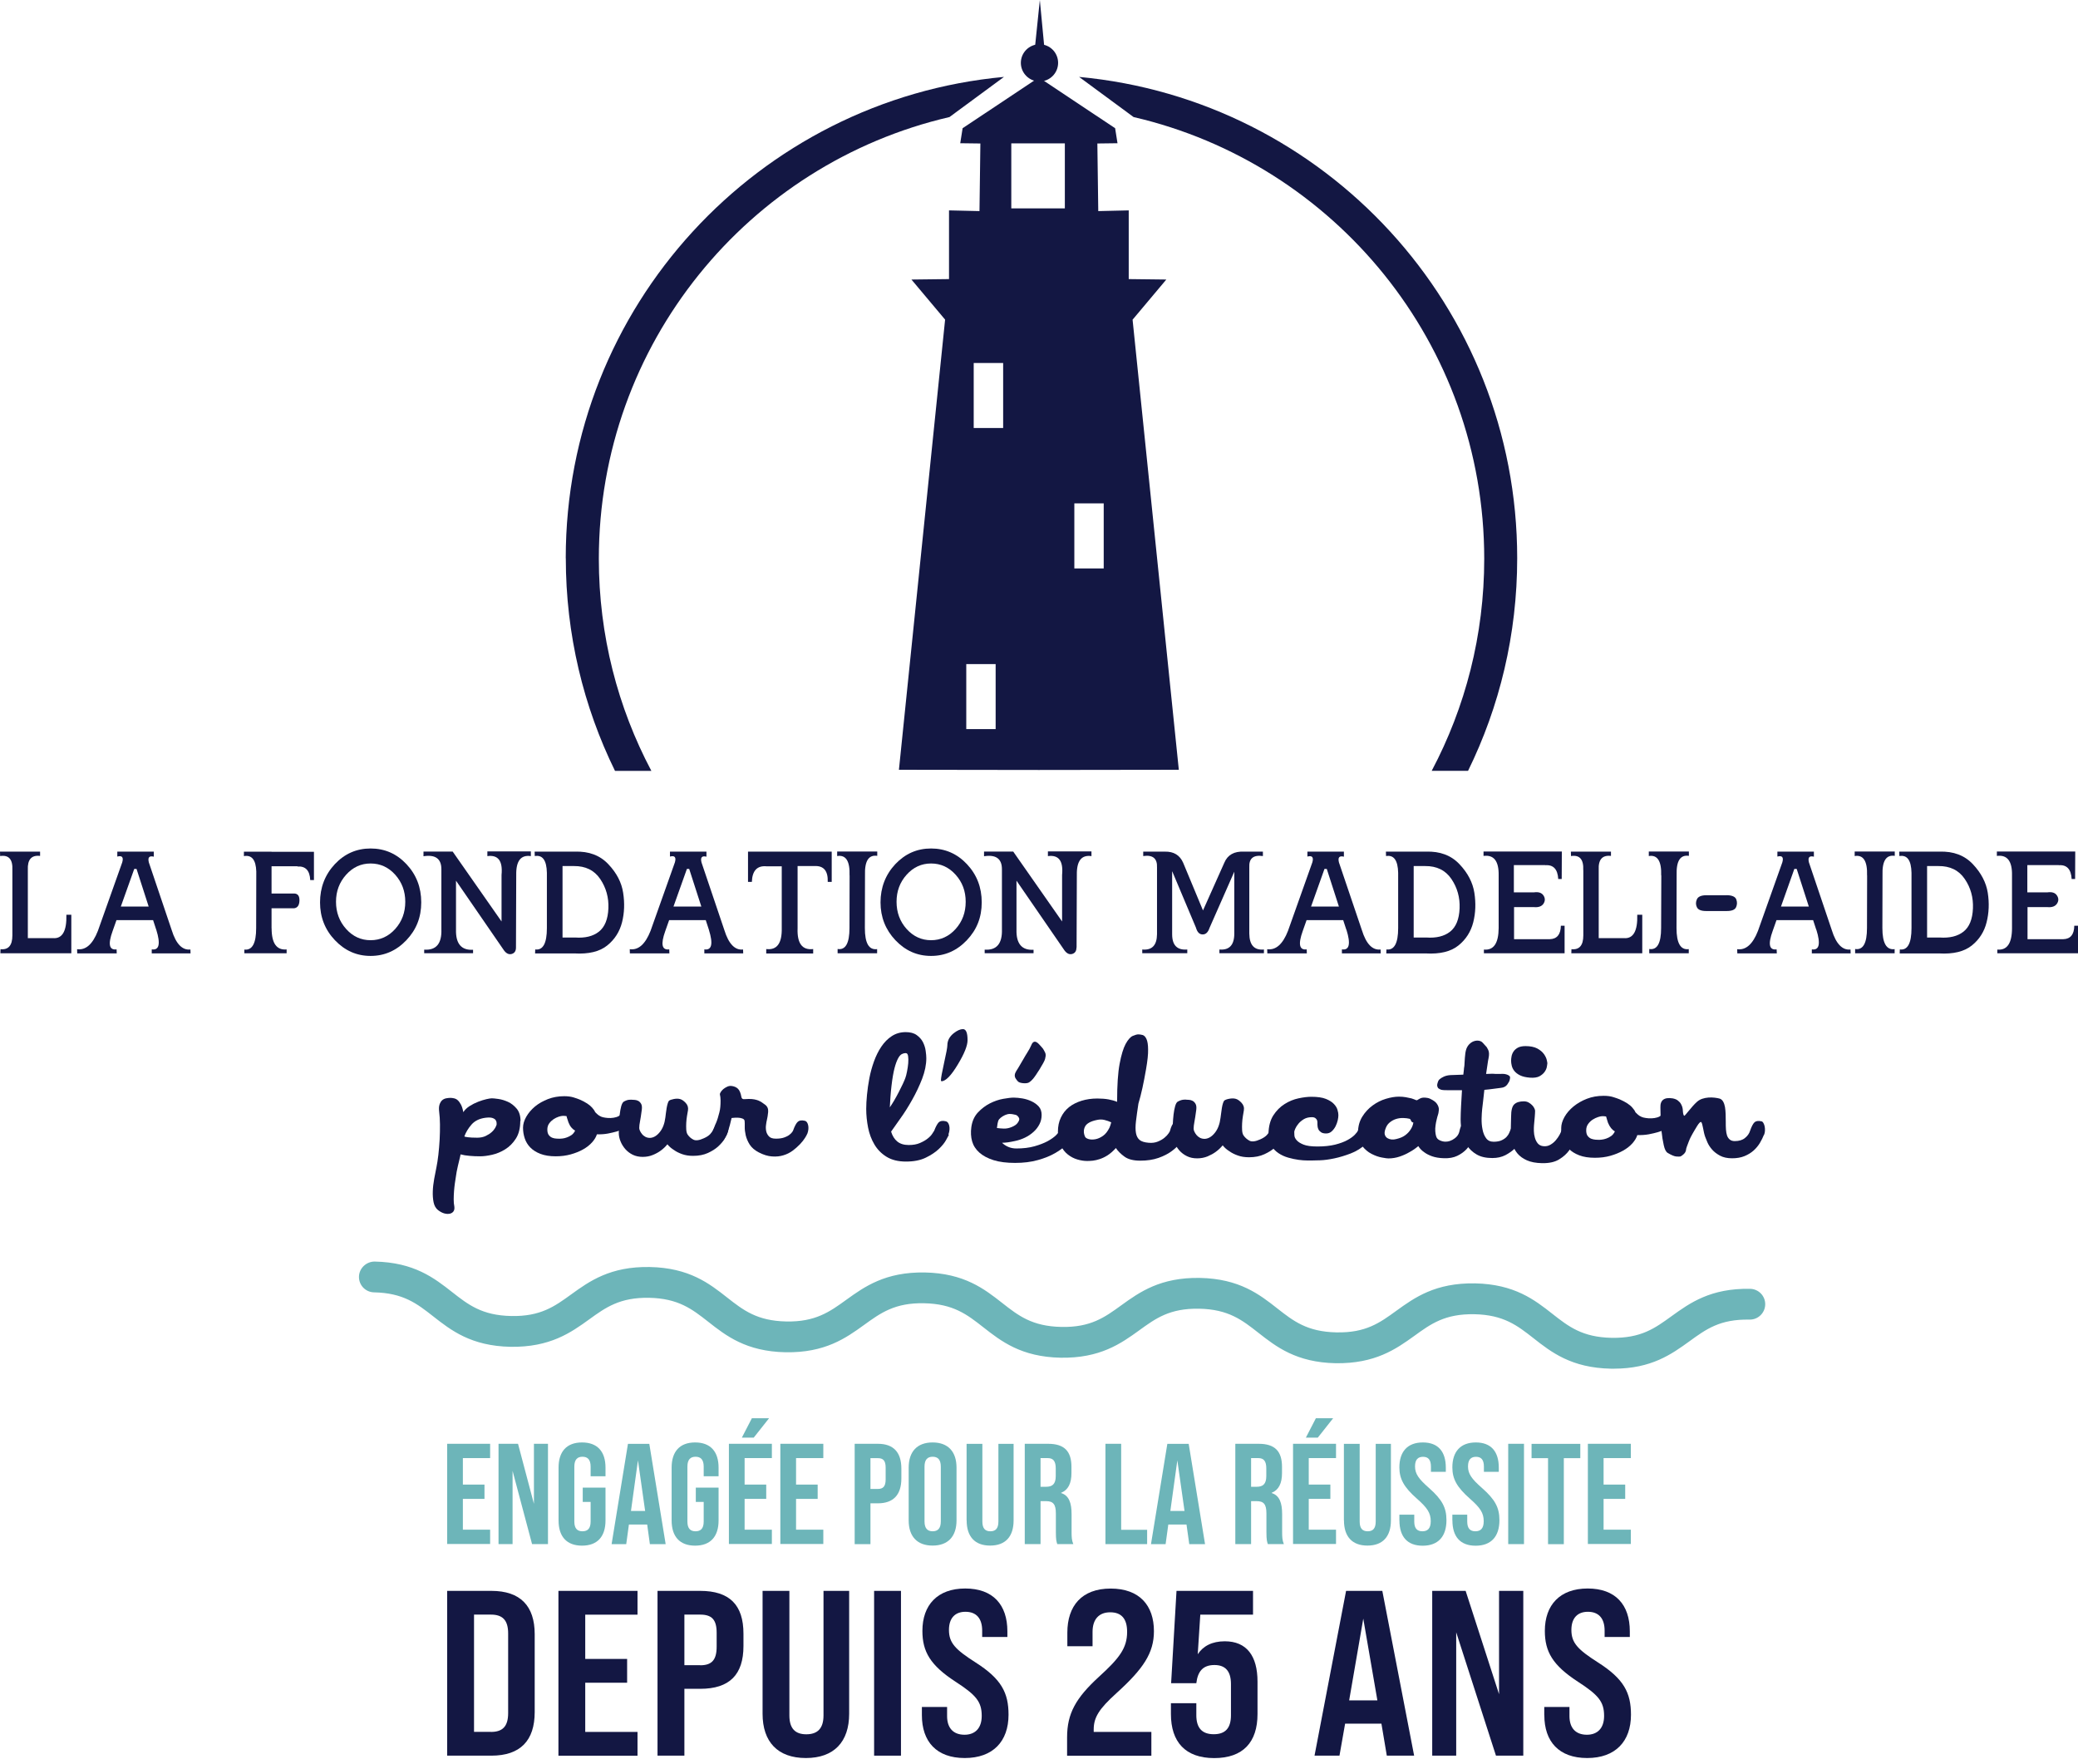 <svg  viewBox="0 0 324 275" fill="none" xmlns="http://www.w3.org/2000/svg">
<path d="M164.98 9.8C164.98 11.4 163.68 12.7 162.08 12.7C160.48 12.7 159.17 11.4 159.17 9.8C159.17 8.2 160.47 6.9 162.08 6.9C163.69 6.9 164.98 8.2 164.98 9.8Z" fill="#131743"/>
<path d="M162.13 0L163.13 10.54L161.06 10.37L162.13 0Z" fill="#131743"/>
<path d="M88.22 87.02C88.22 98.92 90.98 110.17 95.89 120.18H101.56C96.33 110.31 93.37 99.06 93.37 87.11C93.37 53.59 116.71 25.51 148.04 18.25L156.54 11.99C118.21 15.54 88.21 47.77 88.21 87.02" fill="#131743"/>
<path d="M168.25 11.99L176.75 18.25C208.08 25.51 231.42 53.59 231.42 87.11C231.42 99.05 228.46 110.3 223.23 120.17H228.9C233.81 110.17 236.56 98.92 236.56 87.02C236.56 47.77 206.56 15.54 168.24 11.99" fill="#131743"/>
<path d="M176.6 49.83L181.85 43.58L175.99 43.51V32.8L171.24 32.91L171.1 22.37L174.24 22.33L173.87 19.99L162.17 12.2V11.95L161.98 12.08L161.79 11.95V12.2L150.09 19.99L149.72 22.33L152.86 22.37L152.72 32.91L147.97 32.8V43.51L142.11 43.58L147.36 49.83L140.16 120.01L161.92 120.04H162.04L183.8 120.01L176.59 49.83H176.6ZM155.24 113.67H150.66V103.53H155.24V113.67ZM156.41 66.73H151.82V56.59H156.41V66.73ZM166.03 32.49H157.68V22.35H166.03V32.49ZM172.09 88.62H167.51V78.48H172.09V88.62Z" fill="#131743"/>
<path d="M1.93 135.65C2.01 133.97 1.37 133.25 0.02 133.46L0 132.77H6.25V133.44C4.9 133.28 4.27 134.01 4.34 135.61V146.26H8.29C9.73 146.36 10.42 145.14 10.35 142.61H11.12V148.62H0.06L0.08 147.98C1.31 148.11 1.93 147.39 1.93 145.83V135.65Z" fill="#131743"/>
<path d="M24.36 144.95L23.87 143.45H18.16L17.56 145.15C16.81 147.21 17.02 148.16 18.18 148.01L18.2 148.63H12.04L12.02 147.98C13.36 148.17 14.45 147.21 15.26 145.13L19.06 134.44C19.29 133.64 19.03 133.34 18.29 133.54V132.77H23.98V133.56C23.27 133.38 23.01 133.67 23.21 134.46L26.77 145C27.44 147.16 28.42 148.17 29.69 148.03L29.71 148.63H23.66V148.01C24.82 148.18 25.06 147.17 24.37 144.96M21.3 135.47H20.93L18.84 141.33H23.18L21.29 135.47H21.3Z" fill="#131743"/>
<path d="M42.35 144.73C42.35 147.06 43.13 148.16 44.69 148.02V148.62H38.1V148.04C39.33 148.18 39.94 147.07 39.94 144.69L39.96 135.87C39.9 134.05 39.26 133.25 38.03 133.47V132.78H42.34V132.8H48.95V137.2H48.37C48.3 135.71 47.64 135.01 46.38 135.09V135.05H42.34V139.3H45.88C46.43 139.32 46.71 139.68 46.69 140.4C46.67 141.12 46.4 141.52 45.88 141.6H42.34V144.73H42.35Z" fill="#131743"/>
<path d="M57.78 132.28C59.99 132.28 61.85 133.1 63.38 134.73C64.91 136.36 65.68 138.34 65.68 140.68C65.68 143.02 64.91 144.95 63.36 146.58C61.81 148.21 59.95 149.03 57.78 149.03C55.61 149.03 53.77 148.21 52.22 146.58C50.67 144.95 49.9 142.98 49.9 140.68C49.9 138.38 50.67 136.37 52.2 134.73C53.73 133.1 55.59 132.28 57.78 132.28ZM57.78 134.62C56.29 134.62 55.02 135.2 53.97 136.37C52.92 137.54 52.39 138.94 52.39 140.59C52.39 142.24 52.92 143.66 53.97 144.83C55.02 146 56.29 146.58 57.78 146.58C59.27 146.58 60.57 146 61.62 144.83C62.67 143.66 63.19 142.25 63.19 140.59C63.19 138.93 62.66 137.54 61.62 136.37C60.57 135.2 59.29 134.62 57.78 134.62Z" fill="#131743"/>
<path d="M80.45 147.73C80.45 148.26 80.23 148.59 79.8 148.72C79.36 148.85 78.96 148.67 78.59 148.18L71.1 137.3V144.92C71.04 147.12 71.93 148.18 73.76 148.07V148.61H66.14V148.05C68 148.18 68.9 147.12 68.82 144.87V135.51C68.82 133.88 67.89 133.2 66.03 133.49V132.76H70.58L78.2 143.66V136.41C78.41 134.22 77.68 133.24 75.99 133.47V132.74H82.77V133.47C81.21 133.24 80.45 134.22 80.49 136.41L80.45 147.72V147.73Z" fill="#131743"/>
<path d="M89.64 132.77C91.82 132.7 93.55 133.35 94.85 134.73C96.15 136.1 96.92 137.59 97.16 139.18C97.41 140.78 97.36 142.31 96.99 143.78C96.62 145.24 95.85 146.46 94.68 147.4C93.51 148.35 91.8 148.77 89.55 148.64H83.43L83.45 148.02C84.66 148.18 85.27 147.07 85.27 144.69V136.08C85.23 134.12 84.6 133.25 83.38 133.46L83.36 132.77H89.64ZM89.47 135.02H87.71V146.16H89.67C91.23 146.27 92.46 145.97 93.38 145.25C94.29 144.53 94.79 143.32 94.86 141.62C94.93 139.92 94.5 138.39 93.58 137.03C92.66 135.67 91.28 135 89.47 135.02Z" fill="#131743"/>
<path d="M110.53 144.95L110.04 143.45H104.33L103.73 145.15C102.99 147.21 103.19 148.16 104.35 148.01L104.37 148.63H98.21L98.19 147.98C99.53 148.17 100.61 147.21 101.43 145.13L105.23 134.44C105.46 133.64 105.2 133.34 104.46 133.54V132.77H110.15V133.56C109.44 133.38 109.18 133.67 109.38 134.46L112.94 145C113.61 147.16 114.59 148.17 115.86 148.03L115.88 148.63H109.82V148.01C110.98 148.18 111.22 147.17 110.53 144.96M107.46 135.47H107.1L105.01 141.33H109.35L107.46 135.47Z" fill="#131743"/>
<path d="M129.68 132.77V137.49H129.06C129.12 135.77 128.43 134.95 127 135.02H124.36V144.72C124.27 147.08 125.08 148.16 126.79 147.96V148.65H119.47V147.96C121.13 148.16 121.94 147.07 121.89 144.7V135.06H119.53C118.06 134.92 117.29 135.73 117.23 137.49H116.63V132.77H129.68Z" fill="#131743"/>
<path d="M132.46 136.49C132.54 134.25 131.89 133.23 130.53 133.46V132.75H136.78V133.43C135.44 133.23 134.8 134.23 134.87 136.44L134.85 144.69C134.85 147.05 135.48 148.14 136.76 147.97V148.62H130.6V147.95C131.83 148.15 132.45 147.06 132.45 144.69L132.47 136.49H132.46Z" fill="#131743"/>
<path d="M145.17 132.28C147.37 132.28 149.24 133.1 150.77 134.73C152.3 136.36 153.07 138.34 153.07 140.68C153.07 143.02 152.3 144.95 150.75 146.58C149.2 148.21 147.35 149.03 145.17 149.03C142.99 149.03 141.16 148.21 139.61 146.58C138.07 144.95 137.29 142.98 137.29 140.68C137.29 138.38 138.06 136.37 139.59 134.73C141.13 133.1 142.98 132.28 145.17 132.28ZM145.17 134.62C143.68 134.62 142.41 135.2 141.36 136.37C140.31 137.54 139.79 138.94 139.79 140.59C139.79 142.24 140.31 143.66 141.36 144.83C142.41 146 143.69 146.58 145.17 146.58C146.65 146.58 147.95 146 149 144.83C150.05 143.66 150.57 142.25 150.57 140.59C150.57 138.93 150.05 137.54 149 136.37C147.95 135.2 146.67 134.62 145.17 134.62Z" fill="#131743"/>
<path d="M167.84 147.73C167.84 148.26 167.62 148.59 167.19 148.72C166.75 148.85 166.35 148.67 165.98 148.18L158.49 137.3V144.92C158.43 147.12 159.32 148.18 161.15 148.07V148.61H153.53V148.05C155.39 148.18 156.29 147.12 156.22 144.87V135.51C156.22 133.88 155.29 133.2 153.43 133.49V132.76H157.98L165.6 143.66V136.41C165.81 134.22 165.08 133.24 163.39 133.47V132.74H170.18V133.47C168.62 133.24 167.86 134.22 167.9 136.41L167.86 147.72L167.84 147.73Z" fill="#131743"/>
<path d="M182.76 135.86V145.65C182.76 147.37 183.54 148.16 185.12 148.03V148.61H178.1V148.03C179.62 148.17 180.38 147.38 180.4 145.65V135.26C180.47 133.84 179.75 133.24 178.25 133.46V132.77H181.62C183.01 132.74 183.96 133.32 184.48 134.51L187.57 141.94L190.9 134.49C191.41 133.27 192.44 132.7 193.97 132.77H196.91V133.46C195.42 133.25 194.72 133.83 194.79 135.22V145.54C194.81 147.34 195.56 148.17 197.07 148.03V148.61H190.13V148.03C191.68 148.16 192.45 147.33 192.45 145.54V135.9L188.59 144.66C188.36 145.35 188 145.69 187.51 145.68C187.01 145.68 186.67 145.32 186.47 144.62L182.78 135.86H182.76Z" fill="#131743"/>
<path d="M209.92 144.95L209.43 143.45H203.72L203.12 145.15C202.38 147.21 202.59 148.16 203.74 148.01L203.76 148.63H197.6L197.58 147.98C198.92 148.17 200.01 147.21 200.82 145.13L204.62 134.44C204.85 133.64 204.59 133.34 203.85 133.54V132.77H209.54V133.56C208.82 133.38 208.57 133.67 208.77 134.46L212.34 145C213.01 147.16 213.98 148.17 215.26 148.03L215.28 148.63H209.23V148.01C210.39 148.18 210.63 147.17 209.94 144.96M206.87 135.47H206.51L204.42 141.33H208.76L206.87 135.47Z" fill="#131743"/>
<path d="M222.35 132.77C224.52 132.7 226.26 133.35 227.56 134.73C228.86 136.1 229.63 137.59 229.88 139.18C230.13 140.78 230.08 142.31 229.71 143.78C229.34 145.24 228.57 146.46 227.4 147.4C226.23 148.35 224.52 148.77 222.27 148.64H216.15L216.17 148.02C217.38 148.18 218 147.07 218 144.69V136.08C217.96 134.12 217.32 133.25 216.11 133.46L216.09 132.77H222.36H222.35ZM222.18 135.02H220.42V146.16H222.38C223.93 146.27 225.18 145.97 226.1 145.25C227.01 144.53 227.51 143.32 227.58 141.62C227.65 139.92 227.22 138.39 226.3 137.03C225.38 135.67 224 135 222.19 135.02" fill="#131743"/>
<path d="M241.65 146.42C242.76 146.39 243.34 145.69 243.37 144.32H243.95V148.62H231.37V148.04C232.89 148.18 233.65 147.07 233.67 144.69V136.49C233.71 134.25 232.93 133.23 231.31 133.44V132.75H243.52L243.5 137.04H242.96C242.87 135.51 242.2 134.79 240.94 134.89V134.87H236.04V139.12H239.17C239.88 139.02 240.38 139.18 240.66 139.61C240.94 140.04 240.93 140.46 240.66 140.89C240.37 141.31 239.87 141.49 239.16 141.42H236.07V146.42H241.65Z" fill="#131743"/>
<path d="M246.86 135.65C246.93 133.97 246.3 133.25 244.95 133.46L244.93 132.77H251.18V133.44C249.83 133.28 249.19 134.01 249.27 135.61V146.26H253.22C254.67 146.36 255.35 145.14 255.28 142.61H256.06V148.62H245L245.02 147.98C246.25 148.11 246.87 147.39 246.87 145.83V135.65H246.86Z" fill="#131743"/>
<path d="M259.01 136.49C259.08 134.25 258.43 133.23 257.08 133.46V132.75H263.33V133.43C261.98 133.23 261.35 134.23 261.42 136.44L261.4 144.69C261.4 147.05 262.04 148.14 263.31 147.97V148.62H257.15V147.95C258.38 148.15 259 147.06 259 144.69L259.03 136.49H259.01Z" fill="#131743"/>
<path d="M269.22 139.56C270.06 139.57 270.57 139.8 270.72 140.22C270.88 140.65 270.86 141.06 270.68 141.45C270.49 141.84 270.02 142.03 269.24 142.03H266.02C265.25 142.03 264.77 141.84 264.58 141.44C264.39 141.05 264.39 140.64 264.57 140.22C264.75 139.8 265.22 139.58 266 139.57H269.22V139.56Z" fill="#131743"/>
<path d="M283.19 144.95L282.7 143.45H276.99L276.39 145.15C275.64 147.21 275.85 148.16 277.01 148.01L277.04 148.63H270.88L270.86 147.98C272.2 148.17 273.29 147.21 274.1 145.13L277.9 134.44C278.13 133.64 277.87 133.34 277.13 133.54V132.77H282.82V133.56C282.11 133.38 281.85 133.67 282.05 134.46L285.61 145C286.28 147.16 287.26 148.17 288.53 148.03L288.55 148.63H282.5V148.01C283.66 148.18 283.9 147.17 283.21 144.96M280.14 135.47H279.77L277.69 141.33H282.03L280.14 135.47Z" fill="#131743"/>
<path d="M291.11 136.49C291.18 134.25 290.54 133.23 289.18 133.46V132.75H295.43V133.43C294.08 133.23 293.45 134.23 293.52 136.44L293.5 144.69C293.5 147.05 294.14 148.14 295.41 147.97V148.62H289.25V147.95C290.48 148.15 291.1 147.06 291.1 144.69L291.12 136.49H291.11Z" fill="#131743"/>
<path d="M302.4 132.77C304.58 132.7 306.31 133.35 307.61 134.73C308.9 136.1 309.68 137.59 309.93 139.18C310.18 140.78 310.12 142.31 309.75 143.78C309.39 145.24 308.62 146.46 307.45 147.4C306.27 148.35 304.57 148.77 302.32 148.64H296.2L296.22 148.02C297.43 148.18 298.04 147.07 298.04 144.69V136.08C298 134.12 297.37 133.25 296.15 133.46L296.13 132.77H302.4ZM302.23 135.02H300.47V146.16H302.42C303.98 146.27 305.22 145.97 306.14 145.25C307.06 144.53 307.55 143.32 307.62 141.62C307.69 139.92 307.27 138.39 306.34 137.03C305.42 135.67 304.04 135 302.23 135.02Z" fill="#131743"/>
<path d="M321.71 146.42C322.83 146.39 323.4 145.69 323.42 144.32H324V148.62H311.42V148.04C312.94 148.18 313.71 147.07 313.71 144.69V136.49C313.76 134.25 312.97 133.23 311.35 133.44V132.75H323.57L323.55 137.04H323.01C322.93 135.51 322.25 134.79 321 134.89V134.87H316.1V139.12H319.23C319.95 139.02 320.44 139.18 320.72 139.61C321 140.04 321 140.46 320.72 140.89C320.43 141.31 319.93 141.49 319.22 141.42H316.13V146.42H321.71Z" fill="#131743"/>
<path d="M251.63 213.38C251.48 213.38 251.32 213.38 251.17 213.38C245.01 213.26 241.86 210.8 239.09 208.62C236.59 206.66 234.44 204.98 229.88 204.89C225.28 204.81 223.1 206.4 220.53 208.26C217.67 210.32 214.42 212.61 208.27 212.53C202.11 212.41 198.97 209.95 196.19 207.77C193.69 205.81 191.54 204.12 186.98 204.03C182.37 203.95 180.2 205.54 177.63 207.4C174.78 209.46 171.53 211.77 165.38 211.67C159.22 211.55 156.08 209.09 153.3 206.91C150.8 204.95 148.65 203.27 144.09 203.18C139.54 203.08 137.31 204.69 134.74 206.55C131.89 208.61 128.65 210.92 122.49 210.82C116.33 210.7 113.19 208.24 110.42 206.06C107.92 204.1 105.77 202.42 101.21 202.33C96.64 202.25 94.43 203.84 91.86 205.7C89.01 207.76 85.76 210.06 79.61 209.97C73.45 209.85 70.31 207.39 67.53 205.21C65.03 203.25 62.88 201.57 58.32 201.48C56.99 201.45 55.94 200.36 55.97 199.03C56 197.7 57.14 196.67 58.42 196.68C64.58 196.8 67.72 199.26 70.5 201.44C73 203.4 75.15 205.08 79.71 205.17C84.29 205.26 86.49 203.66 89.06 201.8C91.91 199.74 95.15 197.42 101.31 197.53C107.47 197.65 110.61 200.11 113.38 202.29C115.88 204.25 118.03 205.93 122.59 206.02C127.14 206.11 129.37 204.51 131.94 202.65C134.8 200.59 138.04 198.28 144.19 198.38C150.35 198.5 153.49 200.96 156.27 203.14C158.77 205.1 160.92 206.78 165.48 206.87C170.06 206.97 172.26 205.36 174.83 203.5C177.68 201.44 180.92 199.13 187.08 199.23C193.24 199.35 196.39 201.81 199.16 203.99C201.66 205.95 203.81 207.63 208.37 207.72C212.99 207.81 215.15 206.21 217.72 204.35C220.57 202.29 223.8 199.98 229.98 200.08C236.14 200.2 239.29 202.66 242.06 204.84C244.56 206.8 246.71 208.48 251.27 208.57C255.89 208.65 258.05 207.06 260.62 205.2C263.48 203.14 266.7 200.82 272.88 200.93C274.21 200.96 275.26 202.05 275.23 203.38C275.2 204.69 274.13 205.73 272.83 205.73H272.78C268.15 205.64 266 207.24 263.43 209.1C260.65 211.11 257.5 213.38 251.63 213.38Z" fill="#6DB5B9"/>
<path d="M69.72 225.09H76.42V227.32H72.17V231.45H75.54V233.68H72.17V238.48H76.42V240.71H69.72V225.07V225.09Z" fill="#6DB5B9"/>
<path d="M77.73 225.09H80.77L83.25 234.45V225.09H85.44V240.73H82.96L79.92 229.31V240.73H77.73V225.09Z" fill="#6DB5B9"/>
<path d="M87.09 228.81C87.09 226.31 88.34 224.88 90.75 224.88C93.16 224.88 94.41 226.31 94.41 228.81V230.15H92.09V228.65C92.09 227.53 91.6 227.11 90.82 227.11C90.04 227.11 89.55 227.53 89.55 228.65V237.21C89.55 238.33 90.04 238.73 90.82 238.73C91.6 238.73 92.09 238.33 92.09 237.21V234.15H90.86V231.92H94.41V237.04C94.41 239.54 93.16 240.97 90.75 240.97C88.34 240.97 87.09 239.54 87.09 237.04V228.81Z" fill="#6DB5B9"/>
<path d="M98.06 237.68L97.64 240.74H95.36L97.91 225.1H101.24L103.79 240.74H101.33L100.91 237.68H98.06ZM100.59 235.56L99.47 227.67L98.38 235.56H100.59Z" fill="#6DB5B9"/>
<path d="M104.72 228.81C104.72 226.31 105.97 224.88 108.38 224.88C110.79 224.88 112.04 226.31 112.04 228.81V230.15H109.72V228.65C109.72 227.53 109.23 227.11 108.45 227.11C107.67 227.11 107.18 227.53 107.18 228.65V237.21C107.18 238.33 107.67 238.73 108.45 238.73C109.23 238.73 109.72 238.33 109.72 237.21V234.15H108.49V231.92H112.04V237.04C112.04 239.54 110.79 240.97 108.38 240.97C105.97 240.97 104.72 239.54 104.72 237.04V228.81Z" fill="#6DB5B9"/>
<path d="M113.65 225.09H120.35V227.32H116.1V231.45H119.47V233.68H116.1V238.48H120.35V240.71H113.65V225.07V225.09ZM117.23 221.11H119.91L117.52 224.13H115.67L117.23 221.11Z" fill="#6DB5B9"/>
<path d="M121.67 225.09H128.37V227.32H124.12V231.45H127.49V233.68H124.12V238.48H128.37V240.71H121.67V225.07V225.09Z" fill="#6DB5B9"/>
<path d="M133.26 225.09H136.88C139.34 225.09 140.54 226.45 140.54 228.96V230.5C140.54 233 139.33 234.37 136.88 234.37H135.72V240.74H133.26V225.09ZM136.88 232.13C137.66 232.13 138.09 231.77 138.09 230.66V228.8C138.09 227.68 137.67 227.33 136.88 227.33H135.72V232.13H136.88Z" fill="#6DB5B9"/>
<path d="M141.68 237.03V228.81C141.68 226.31 143 224.88 145.41 224.88C147.82 224.88 149.14 226.31 149.14 228.81V237.03C149.14 239.53 147.82 240.96 145.41 240.96C143 240.96 141.68 239.53 141.68 237.03ZM146.69 237.19V228.65C146.69 227.53 146.2 227.11 145.42 227.11C144.64 227.11 144.15 227.53 144.15 228.65V237.19C144.15 238.31 144.64 238.73 145.42 238.73C146.2 238.73 146.69 238.31 146.69 237.19Z" fill="#6DB5B9"/>
<path d="M150.71 237.03V225.1H153.17V237.21C153.17 238.33 153.64 238.73 154.42 238.73C155.2 238.73 155.67 238.33 155.67 237.21V225.1H158.04V237.03C158.04 239.53 156.79 240.96 154.38 240.96C151.97 240.96 150.72 239.53 150.72 237.03H150.71Z" fill="#6DB5B9"/>
<path d="M159.78 225.09H163.42C165.97 225.09 167.06 226.27 167.06 228.69V229.65C167.06 231.26 166.55 232.29 165.45 232.73V232.77C166.68 233.15 167.08 234.31 167.08 236.08V238.83C167.08 239.59 167.1 240.15 167.35 240.73H164.85C164.72 240.33 164.63 240.08 164.63 238.81V235.95C164.63 234.5 164.2 234.03 163.09 234.03H162.24V240.73H159.78V225.09ZM163.13 231.79C164.05 231.79 164.61 231.39 164.61 230.14V228.93C164.61 227.81 164.23 227.32 163.36 227.32H162.24V231.79H163.13Z" fill="#6DB5B9"/>
<path d="M172.35 225.09H174.81V238.5H178.86V240.73H172.36V225.09H172.35Z" fill="#6DB5B9"/>
<path d="M185 237.68H182.16L181.74 240.74H179.46L182.01 225.1H185.34L187.89 240.74H185.43L185 237.68ZM184.69 235.56L183.57 227.67L182.48 235.56H184.69Z" fill="#6DB5B9"/>
<path d="M192.61 225.09H196.25C198.8 225.09 199.89 226.27 199.89 228.69V229.65C199.89 231.26 199.38 232.29 198.28 232.73V232.77C199.51 233.15 199.91 234.31 199.91 236.08V238.83C199.91 239.59 199.93 240.15 200.18 240.73H197.68C197.55 240.33 197.46 240.08 197.46 238.81V235.95C197.46 234.5 197.03 234.03 195.92 234.03H195.07V240.73H192.61V225.09ZM195.96 231.79C196.88 231.79 197.44 231.39 197.44 230.14V228.93C197.44 227.81 197.06 227.32 196.19 227.32H195.07V231.79H195.96Z" fill="#6DB5B9"/>
<path d="M201.61 225.09H208.31V227.32H204.06V231.45H207.43V233.68H204.06V238.48H208.31V240.71H201.61V225.07V225.09ZM207.86 221.11L205.47 224.13H203.61L205.17 221.11H207.86Z" fill="#6DB5B9"/>
<path d="M209.54 237.03V225.1H212V237.21C212 238.33 212.47 238.73 213.25 238.73C214.03 238.73 214.5 238.33 214.5 237.21V225.1H216.87V237.03C216.87 239.53 215.62 240.96 213.21 240.96C210.8 240.96 209.55 239.53 209.55 237.03H209.54Z" fill="#6DB5B9"/>
<path d="M218.19 237.03V236.14H220.51V237.21C220.51 238.33 221 238.73 221.78 238.73C222.56 238.73 223.08 238.33 223.08 237.17C223.08 235.87 222.54 235.07 220.94 233.66C218.88 231.85 218.19 230.55 218.19 228.77C218.19 226.31 219.46 224.88 221.85 224.88C224.24 224.88 225.43 226.31 225.43 228.81V229.46H223.11V228.66C223.11 227.54 222.66 227.12 221.88 227.12C221.1 227.12 220.63 227.54 220.63 228.62C220.63 229.76 221.19 230.56 222.8 231.97C224.86 233.78 225.53 235.05 225.53 237C225.53 239.55 224.23 240.98 221.82 240.98C219.41 240.98 218.2 239.55 218.2 237.05L218.19 237.03Z" fill="#6DB5B9"/>
<path d="M226.45 237.03V236.14H228.77V237.21C228.77 238.33 229.26 238.73 230.04 238.73C230.82 238.73 231.34 238.33 231.34 237.17C231.34 235.87 230.8 235.07 229.2 233.66C227.14 231.85 226.45 230.55 226.45 228.77C226.45 226.31 227.72 224.88 230.11 224.88C232.5 224.88 233.69 226.31 233.69 228.81V229.46H231.37V228.66C231.37 227.54 230.92 227.12 230.14 227.12C229.36 227.12 228.89 227.54 228.89 228.62C228.89 229.76 229.45 230.56 231.06 231.97C233.12 233.78 233.79 235.05 233.79 237C233.79 239.55 232.49 240.98 230.08 240.98C227.67 240.98 226.46 239.55 226.46 237.05L226.45 237.03Z" fill="#6DB5B9"/>
<path d="M235.16 225.09H237.62V240.73H235.16V225.09Z" fill="#6DB5B9"/>
<path d="M241.37 227.33H238.8V225.1H246.4V227.33H243.83V240.74H241.37V227.33Z" fill="#6DB5B9"/>
<path d="M247.58 225.09H254.28V227.32H250.03V231.45H253.4V233.68H250.03V238.48H254.28V240.71H247.58V225.07V225.09Z" fill="#6DB5B9"/>
<path d="M69.72 248.02H76.62C81.13 248.02 83.37 250.37 83.37 254.77V266.92C83.37 271.36 81.13 273.71 76.62 273.71H69.72V248.02ZM76.55 270.01C78.35 270.01 79.23 269.17 79.23 267.07V254.66C79.23 252.57 78.35 251.72 76.55 251.72H73.91V270H76.55V270.01Z" fill="#131743"/>
<path d="M87.07 248.02H99.4V251.73H91.25V258.63H97.78V262.34H91.25V270.01H99.4V273.72H87.07V248.02Z" fill="#131743"/>
<path d="M109.17 248.02C113.76 248.02 115.92 250.22 115.92 254.7V256.61C115.92 261.09 113.75 263.29 109.17 263.29H106.71V273.71H102.52V248.02H109.17ZM109.17 259.62C110.97 259.62 111.74 258.81 111.74 256.72V254.55C111.74 252.49 110.97 251.72 109.17 251.72H106.71V259.61H109.17V259.62Z" fill="#131743"/>
<path d="M118.9 267.18V248.02H123.08V267.44C123.08 269.49 124 270.38 125.72 270.38C127.44 270.38 128.4 269.5 128.4 267.44V248.02H132.4V267.18C132.4 271.55 130.05 274.08 125.65 274.08C121.25 274.08 118.9 271.55 118.9 267.18Z" fill="#131743"/>
<path d="M136.29 248.02H140.48V273.71H136.29V248.02Z" fill="#131743"/>
<path d="M143.74 267.4V266.12H147.67V267.55C147.67 269.38 148.62 270.45 150.39 270.45C152.01 270.45 153.07 269.46 153.07 267.51C153.07 265.27 152.15 264.24 149 262.19C145.04 259.62 143.82 257.49 143.82 254.26C143.82 250.22 146.17 247.65 150.5 247.65C154.83 247.65 157.07 250.18 157.07 254.33V255.21H153.14V254.22C153.14 252.35 152.26 251.28 150.53 251.28C148.91 251.28 147.96 252.27 147.96 254.11C147.96 256.13 148.95 257.16 152.11 259.18C156.15 261.75 157.25 263.92 157.25 267.33C157.25 271.48 154.83 274.08 150.42 274.08C146.01 274.08 143.74 271.51 143.74 267.4Z" fill="#131743"/>
<path d="M166.38 270.85C166.38 267.14 167.74 264.72 171.34 261.42C174.53 258.52 175.74 256.94 175.74 254.41C175.74 252.32 174.82 251.36 173.1 251.36C171.38 251.36 170.35 252.42 170.35 254.41V256.65H166.42V254.52C166.42 250.37 168.66 247.66 173.17 247.66C177.68 247.66 179.92 250.3 179.92 254.3C179.92 257.71 178.27 260.17 174.05 263.99C171.33 266.45 170.53 267.77 170.53 269.64V270.01H179.52V273.72H166.38V270.85Z" fill="#131743"/>
<path d="M182.57 265.53H186.53V267.4C186.53 269.38 187.41 270.37 189.25 270.37C191.09 270.37 191.93 269.38 191.93 267.4V262.55C191.93 260.53 191.05 259.58 189.36 259.58C187.52 259.58 186.75 260.61 186.53 262.41H182.6L183.44 248.02H195.37V251.73H187.15L186.75 257.9C187.59 256.62 188.99 255.88 190.97 255.88C194.38 255.88 196.07 258.16 196.07 262.16V267.23C196.07 271.6 193.83 274.09 189.32 274.09C184.81 274.09 182.57 271.56 182.57 267.23V265.53Z" fill="#131743"/>
<path d="M209.73 268.72L208.85 273.71H204.96L209.88 248.02H215.53L220.49 273.71H216.23L215.39 268.72H209.73ZM214.76 265.09L212.56 252.35L210.36 265.09H214.76Z" fill="#131743"/>
<path d="M223.31 248.02H228.52L233.73 264.13V248.02H237.51V273.71H233.25L227.05 254.48V273.71H223.31V248.02Z" fill="#131743"/>
<path d="M240.78 267.4V266.12H244.71V267.55C244.71 269.38 245.66 270.45 247.43 270.45C249.05 270.45 250.11 269.46 250.11 267.51C250.11 265.27 249.19 264.24 246.04 262.19C242.08 259.62 240.87 257.49 240.87 254.26C240.87 250.22 243.22 247.65 247.55 247.65C251.88 247.65 254.12 250.18 254.12 254.33V255.21H250.19V254.22C250.19 252.35 249.31 251.28 247.58 251.28C245.96 251.28 245.01 252.27 245.01 254.11C245.01 256.13 246 257.16 249.16 259.18C253.2 261.75 254.3 263.92 254.3 267.33C254.3 271.48 251.88 274.08 247.47 274.08C243.06 274.08 240.79 271.51 240.79 267.4H240.78Z" fill="#131743"/>
<path d="M150.86 162.17C150.86 163.01 150.36 164.27 149.35 165.94C148.3 167.7 147.44 168.57 146.78 168.57C146.73 168.53 146.71 168.47 146.71 168.4C146.71 168.08 146.87 167.2 147.19 165.76C147.54 164.21 147.71 163.28 147.71 162.98C147.71 162.23 148.05 161.59 148.73 161.06C149.26 160.65 149.73 160.44 150.14 160.44C150.62 160.44 150.86 161.01 150.86 162.15" fill="#131743"/>
<path d="M81.12 174.77C81.12 175.88 80.89 176.79 80.44 177.5C79.99 178.21 79.43 178.77 78.77 179.18C78.12 179.59 77.43 179.87 76.73 180.03C76.02 180.19 75.4 180.27 74.87 180.27C74.29 180.27 73.74 180.25 73.22 180.2C72.7 180.16 72.23 180.08 71.81 179.97C71.76 180.19 71.74 180.31 71.74 180.33C71.65 180.68 71.53 181.17 71.39 181.79C71.24 182.41 71.14 182.99 71.07 183.52C71.03 183.79 70.98 184.11 70.92 184.5C70.87 184.89 70.82 185.3 70.79 185.73C70.76 186.16 70.74 186.58 70.74 186.99C70.74 187.4 70.77 187.77 70.84 188.1C70.88 188.41 70.84 188.66 70.71 188.85C70.58 189.04 70.38 189.16 70.13 189.22C69.87 189.27 69.59 189.26 69.26 189.17C68.94 189.08 68.61 188.9 68.28 188.64C67.95 188.37 67.72 187.98 67.61 187.46C67.5 186.94 67.46 186.36 67.48 185.73C67.5 185.1 67.58 184.45 67.7 183.78C67.82 183.11 67.94 182.51 68.05 181.98C68.16 181.45 68.26 180.8 68.35 180.03C68.44 179.26 68.5 178.47 68.55 177.65C68.59 176.83 68.61 176.04 68.6 175.29C68.59 174.54 68.55 173.9 68.48 173.39C68.42 172.9 68.43 172.51 68.53 172.21C68.63 171.91 68.77 171.68 68.94 171.53C69.11 171.38 69.32 171.28 69.56 171.23C69.79 171.19 70.01 171.16 70.21 171.16C70.39 171.16 70.58 171.18 70.79 171.23C71 171.28 71.2 171.37 71.37 171.53C71.55 171.69 71.71 171.91 71.87 172.21C72.03 172.51 72.15 172.9 72.24 173.39C72.46 173.04 72.79 172.72 73.22 172.44C73.65 172.17 74.1 171.94 74.57 171.76C75.04 171.58 75.46 171.45 75.85 171.36C76.24 171.27 76.52 171.23 76.7 171.23C76.88 171.23 77.21 171.26 77.7 171.33C78.19 171.4 78.69 171.55 79.2 171.78C79.71 172.01 80.16 172.37 80.56 172.84C80.96 173.32 81.16 173.96 81.16 174.78L81.13 174.75L81.12 174.77ZM77.43 175.4V175.07C77.43 174.92 77.38 174.77 77.28 174.62C77.18 174.48 77.01 174.37 76.76 174.29C76.51 174.21 76.14 174.2 75.63 174.27C74.72 174.4 74.02 174.75 73.52 175.32C73.02 175.89 72.65 176.5 72.4 177.17C72.46 177.22 72.65 177.26 72.97 177.3C73.28 177.34 73.76 177.37 74.4 177.37C74.91 177.37 75.36 177.28 75.73 177.1C76.11 176.92 76.42 176.72 76.66 176.5C76.91 176.28 77.08 176.06 77.21 175.84C77.33 175.62 77.39 175.47 77.39 175.41H77.42L77.43 175.4Z" fill="#131743"/>
<path d="M98.99 172.57C99.12 172.7 99.17 172.94 99.12 173.29C99.07 173.64 98.93 174.01 98.7 174.41C98.46 174.81 98.14 175.2 97.72 175.57C97.3 175.95 96.78 176.22 96.16 176.4C95.78 176.51 95.33 176.61 94.8 176.72C94.27 176.82 93.69 176.86 93.07 176.84C92.94 177.26 92.69 177.68 92.32 178.09C91.96 178.5 91.49 178.87 90.92 179.19C90.36 179.51 89.71 179.77 88.99 179.97C88.27 180.17 87.49 180.27 86.64 180.27C85.71 180.27 84.91 180.14 84.26 179.89C83.61 179.64 83.08 179.3 82.68 178.89C82.28 178.48 82 178.01 81.82 177.48C81.64 176.95 81.55 176.39 81.55 175.82C81.55 175.25 81.72 174.7 82.05 174.11C82.39 173.52 82.84 172.99 83.41 172.51C83.99 172.03 84.67 171.65 85.44 171.35C86.22 171.05 87.06 170.9 87.97 170.9C88.52 170.9 89 170.96 89.4 171.08C89.8 171.2 90.14 171.32 90.4 171.43C91.31 171.83 91.95 172.25 92.33 172.69C92.55 172.93 92.71 173.17 92.8 173.39C92.91 173.5 93.03 173.62 93.17 173.74C93.3 173.86 93.49 173.98 93.73 174.09C93.89 174.16 94.1 174.21 94.38 174.25C94.66 174.3 94.94 174.31 95.24 174.3C95.54 174.29 95.82 174.24 96.09 174.16C96.36 174.08 96.58 173.96 96.75 173.78C97.26 173.29 97.7 172.91 98.08 172.65C98.46 172.38 98.76 172.36 98.98 172.58M89.63 176.24C89.43 176.13 89.25 175.97 89.08 175.77C88.91 175.57 88.76 175.3 88.63 174.97C88.59 174.82 88.54 174.66 88.48 174.5C88.42 174.35 88.37 174.18 88.33 174C88.2 173.98 88.09 173.97 88 173.97H87.7C87.56 173.97 87.37 174.02 87.1 174.1C86.83 174.19 86.57 174.32 86.32 174.48C86.07 174.65 85.84 174.86 85.64 175.13C85.44 175.4 85.34 175.72 85.34 176.1C85.34 176.48 85.42 176.77 85.57 176.96C85.72 177.16 85.91 177.3 86.12 177.38C86.33 177.46 86.54 177.5 86.75 177.51C86.96 177.52 87.12 177.53 87.23 177.53C87.32 177.53 87.47 177.52 87.68 177.5C87.89 177.48 88.12 177.42 88.38 177.33C88.64 177.24 88.88 177.11 89.12 176.95C89.35 176.78 89.53 176.56 89.67 176.27L89.63 176.23V176.24Z" fill="#131743"/>
<path d="M113.36 176.8C113.31 176.93 113.18 177.19 112.96 177.57C112.74 177.95 112.41 178.33 111.99 178.72C111.57 179.11 111.03 179.45 110.38 179.75C109.72 180.05 108.95 180.2 108.06 180.2C107.42 180.2 106.85 180.11 106.35 179.93C105.85 179.75 105.43 179.54 105.1 179.3C104.7 179.05 104.35 178.76 104.06 178.4C103.75 178.78 103.4 179.11 103 179.4C102.67 179.64 102.26 179.87 101.79 180.06C101.31 180.26 100.78 180.36 100.21 180.36C99.64 180.36 99.12 180.25 98.66 180.03C98.21 179.81 97.82 179.51 97.5 179.15C97.18 178.78 96.93 178.38 96.75 177.93C96.57 177.49 96.48 177.05 96.48 176.63C96.48 176.21 96.49 175.74 96.51 175.21C96.53 174.69 96.57 174.19 96.63 173.71C96.69 173.23 96.76 172.82 96.86 172.46C96.96 172.11 97.09 171.87 97.24 171.76C97.55 171.58 97.83 171.48 98.07 171.46C98.32 171.44 98.51 171.44 98.64 171.46C98.7 171.46 98.82 171.46 98.99 171.48C99.16 171.49 99.32 171.54 99.51 171.63C99.69 171.72 99.83 171.87 99.96 172.08C100.08 172.29 100.12 172.6 100.07 173C99.96 173.82 99.87 174.43 99.79 174.83C99.71 175.23 99.67 175.57 99.67 175.86C99.67 175.99 99.71 176.14 99.79 176.31C99.87 176.48 99.97 176.64 100.11 176.81C100.24 176.98 100.42 177.11 100.62 177.23C100.83 177.34 101.07 177.4 101.34 177.4C101.89 177.38 102.4 177.08 102.87 176.5C103.34 175.92 103.62 175.17 103.74 174.24C103.76 174.09 103.79 173.87 103.82 173.59C103.85 173.31 103.89 173.04 103.94 172.76C103.99 172.48 104.04 172.24 104.11 172.03C104.17 171.82 104.24 171.68 104.31 171.61C104.44 171.5 104.69 171.41 105.06 171.34C105.43 171.27 105.74 171.27 106.01 171.34C106.3 171.41 106.6 171.61 106.91 171.94C107.22 172.27 107.34 172.66 107.27 173.1C107.23 173.32 107.18 173.61 107.12 173.96C107.06 174.32 107.02 174.68 107 175.04C106.98 175.41 106.98 175.76 107 176.09C107.02 176.42 107.09 176.68 107.2 176.86C107.44 177.22 107.75 177.49 108.11 177.67C108.47 177.86 109.03 177.79 109.76 177.45C110.21 177.25 110.53 177.03 110.74 176.8C110.95 176.57 111.1 176.35 111.19 176.15C111.34 175.86 111.48 175.61 111.61 175.4C111.73 175.19 111.85 175.03 111.96 174.92C112.07 174.81 112.2 174.74 112.36 174.7C112.51 174.67 112.71 174.68 112.96 174.75C113.2 174.82 113.38 175.05 113.51 175.43C113.63 175.82 113.59 176.26 113.39 176.74L113.36 176.77V176.8Z" fill="#131743"/>
<path d="M125.86 176.76C125.82 176.89 125.7 177.11 125.51 177.41C125.32 177.71 125.07 178.03 124.74 178.38C124.42 178.72 124.04 179.05 123.61 179.38C123.18 179.7 122.69 179.95 122.15 180.11C121.61 180.28 121.01 180.34 120.37 180.29C119.73 180.25 119.04 180.04 118.31 179.66C117.67 179.33 117.2 178.92 116.89 178.44C116.59 177.96 116.39 177.48 116.27 176.99C116.16 176.5 116.11 176.06 116.12 175.66C116.13 175.26 116.12 174.96 116.1 174.76C116.08 174.58 115.96 174.46 115.75 174.38C115.54 174.3 115.31 174.26 115.05 174.25C114.8 174.24 114.47 174.25 114.07 174.3C113.98 174.65 113.89 175.02 113.8 175.4C113.72 175.71 113.61 176.04 113.5 176.4C113.39 176.76 113.26 177.05 113.1 177.3C112.81 177.81 112.53 178.08 112.27 178.1C112 178.12 111.71 178.02 111.41 177.8C111.23 177.69 111.12 177.53 111.09 177.33C111.06 177.13 111.06 176.92 111.09 176.7C111.12 176.48 111.17 176.27 111.24 176.08C111.3 175.89 111.36 175.74 111.41 175.63C111.45 175.5 111.52 175.32 111.63 175.1C111.73 174.88 111.82 174.62 111.91 174.34C112 174.05 112.08 173.75 112.16 173.44C112.24 173.13 112.29 172.84 112.31 172.57C112.34 172.26 112.35 171.92 112.35 171.56C112.35 171.2 112.31 170.89 112.25 170.64C112.23 170.55 112.27 170.42 112.37 170.26C112.47 170.1 112.61 169.94 112.78 169.79C112.96 169.65 113.16 169.52 113.38 169.42C113.6 169.32 113.82 169.28 114.04 169.3C114.46 169.35 114.8 169.49 115.05 169.73C115.31 169.97 115.49 170.41 115.6 171.03C115.64 171.27 115.8 171.39 116.07 171.36C116.34 171.34 116.56 171.33 116.73 171.33C117.09 171.33 117.38 171.35 117.63 171.4C117.88 171.45 118.08 171.51 118.26 171.58C118.44 171.66 118.61 171.75 118.78 171.86C118.94 171.97 119.12 172.1 119.3 172.23C119.66 172.5 119.81 172.87 119.77 173.36C119.72 173.85 119.66 174.27 119.57 174.62C119.52 174.8 119.48 175.05 119.44 175.37C119.39 175.69 119.4 176.01 119.46 176.32C119.52 176.63 119.66 176.91 119.88 177.15C120.1 177.4 120.46 177.52 120.98 177.52C121.5 177.52 121.92 177.46 122.26 177.34C122.6 177.22 122.88 177.08 123.08 176.92C123.28 176.77 123.43 176.62 123.53 176.47C123.63 176.33 123.68 176.23 123.68 176.19C123.92 175.53 124.16 175.09 124.4 174.88C124.63 174.67 124.99 174.62 125.48 174.73C125.73 174.78 125.9 175 126 175.39C126.1 175.79 126.06 176.25 125.88 176.75" fill="#131743"/>
<path d="M147.95 176.92C147.9 177.01 147.76 177.28 147.52 177.72C147.28 178.16 146.9 178.64 146.37 179.14C145.84 179.64 145.16 180.09 144.33 180.49C143.5 180.89 142.48 181.09 141.26 181.09C140.04 181.09 139.04 180.84 138.24 180.35C137.44 179.86 136.81 179.22 136.34 178.43C135.87 177.64 135.54 176.76 135.35 175.79C135.16 174.81 135.06 173.85 135.06 172.89C135.06 172.25 135.1 171.51 135.18 170.68C135.26 169.85 135.38 168.99 135.55 168.1C135.72 167.21 135.96 166.34 136.27 165.48C136.58 164.62 136.96 163.85 137.42 163.17C137.88 162.49 138.42 161.94 139.05 161.53C139.68 161.12 140.4 160.91 141.22 160.91C141.93 160.91 142.5 161.06 142.93 161.37C143.36 161.68 143.69 162.05 143.91 162.48C144.12 162.91 144.27 163.36 144.33 163.83C144.4 164.3 144.43 164.68 144.43 164.98C144.43 165.98 144.21 167.05 143.78 168.18C143.34 169.31 142.82 170.41 142.22 171.47C141.62 172.54 141.01 173.51 140.38 174.38C139.77 175.26 139.29 175.94 138.94 176.42C139.14 177.08 139.46 177.6 139.9 177.96C140.34 178.32 140.93 178.51 141.68 178.51C142.37 178.51 142.95 178.41 143.43 178.2C143.91 177.99 144.31 177.77 144.63 177.51C144.95 177.26 145.19 177.01 145.35 176.76C145.51 176.51 145.62 176.35 145.66 176.28C145.91 175.62 146.16 175.18 146.38 174.96C146.61 174.75 146.97 174.69 147.47 174.81C147.72 174.86 147.9 175.08 148 175.48C148.1 175.88 148.06 176.34 147.88 176.87L147.91 176.9L147.95 176.92ZM141.2 164.18C141.02 164.18 140.82 164.23 140.62 164.33C140.41 164.44 140.21 164.66 140.02 165.02C139.83 165.38 139.64 165.88 139.47 166.54C139.3 167.2 139.14 168.1 139.01 169.21C138.94 169.81 138.88 170.39 138.84 170.98C138.8 171.56 138.76 172.12 138.74 172.64C138.95 172.34 139.17 171.98 139.43 171.55C139.68 171.12 139.92 170.68 140.15 170.23C140.38 169.79 140.58 169.37 140.77 168.98C140.95 168.59 141.08 168.29 141.15 168.09C141.24 167.84 141.34 167.5 141.42 167.06C141.51 166.62 141.57 166.19 141.61 165.76C141.64 165.33 141.64 164.95 141.59 164.65C141.54 164.34 141.43 164.19 141.25 164.19H141.22L141.2 164.18Z" fill="#131743"/>
<path d="M167.41 176.89C167.23 177.32 166.89 177.79 166.42 178.31C165.94 178.83 165.32 179.31 164.55 179.75C163.78 180.2 162.87 180.57 161.81 180.86C160.75 181.16 159.57 181.3 158.27 181.3C156.97 181.3 155.82 181.16 154.91 180.87C154 180.58 153.26 180.19 152.7 179.69C152.14 179.19 151.76 178.6 151.57 177.93C151.38 177.26 151.34 176.52 151.45 175.72C151.58 174.78 151.93 174.02 152.49 173.42C153.05 172.83 153.67 172.36 154.36 172.01C155.04 171.67 155.73 171.43 156.42 171.31C157.11 171.19 157.65 171.12 158.06 171.12C158.47 171.12 158.93 171.17 159.43 171.25C159.93 171.34 160.41 171.49 160.85 171.7C161.29 171.91 161.67 172.18 161.97 172.52C162.27 172.86 162.41 173.3 162.41 173.82C162.41 174.34 162.3 174.83 162.07 175.27C161.84 175.72 161.53 176.12 161.14 176.47C160.75 176.82 160.31 177.12 159.81 177.36C159.31 177.6 158.78 177.78 158.23 177.89C157.43 178.07 156.77 178.16 156.24 178.16C156.49 178.41 156.8 178.62 157.18 178.79C157.56 178.96 157.99 179.05 158.47 179.05C159.52 179.05 160.46 178.94 161.28 178.71C162.1 178.48 162.79 178.21 163.35 177.91C163.91 177.6 164.35 177.29 164.67 176.97C164.99 176.65 165.17 176.42 165.22 176.29C165.47 175.63 165.7 175.19 165.92 174.97C166.14 174.75 166.49 174.7 167 174.82C167.25 174.87 167.43 175.1 167.53 175.5C167.63 175.91 167.59 176.37 167.41 176.88M158.9 174.33C158.81 174.13 158.6 173.84 158.32 173.8C158.05 173.75 157.57 173.58 157.05 173.72C156.6 173.83 156.03 174.19 155.78 174.5C155.53 174.81 155.51 175.47 155.44 175.86C155.76 175.91 156.12 175.93 156.52 175.95C156.93 175.96 157.34 175.88 157.78 175.69C158.21 175.51 158.5 175.3 158.66 175.07C158.82 174.84 159.01 174.54 158.89 174.34M162.97 165.03C162.92 165.21 162.82 165.46 162.64 165.77C162.47 166.08 162.29 166.39 162.09 166.71C161.89 167.03 161.7 167.33 161.51 167.6C161.32 167.88 161.17 168.07 161.08 168.18C160.87 168.43 160.66 168.62 160.45 168.75C160.24 168.87 159.92 168.91 159.51 168.87C159.12 168.83 158.86 168.74 158.73 168.61C158.61 168.49 158.48 168.33 158.37 168.15C158.14 167.8 158.18 167.41 158.47 166.95C158.54 166.86 158.63 166.71 158.75 166.51C158.86 166.31 159 166.07 159.16 165.81C159.32 165.55 159.48 165.28 159.64 164.99C159.8 164.71 159.96 164.43 160.12 164.19C160.44 163.69 160.67 163.26 160.81 162.92C160.94 162.58 161.13 162.4 161.35 162.4C161.53 162.4 161.75 162.53 162 162.79C162.25 163.05 162.45 163.29 162.62 163.49C162.74 163.67 162.85 163.88 162.96 164.11C163.07 164.34 163.07 164.64 162.96 165V165.03H162.97Z" fill="#131743"/>
<path d="M184.71 176.85C184.64 177.19 184.44 177.6 184.11 178.07C183.78 178.54 183.32 178.99 182.74 179.43C182.16 179.87 181.45 180.23 180.63 180.52C179.8 180.81 178.86 180.95 177.79 180.95C176.72 180.95 175.89 180.74 175.31 180.31C174.73 179.89 174.29 179.44 173.99 178.98C173.55 179.46 173.12 179.84 172.7 180.11C172.28 180.38 171.87 180.57 171.48 180.7C171.09 180.83 170.73 180.91 170.4 180.95C170.06 180.98 169.77 181 169.53 181C169.02 181 168.51 180.92 167.97 180.76C167.43 180.6 166.94 180.34 166.5 179.99C166.05 179.64 165.68 179.17 165.39 178.58C165.09 178 164.95 177.28 164.95 176.44C164.95 175.6 165.1 174.88 165.41 174.23C165.72 173.58 166.14 173.04 166.69 172.6C167.24 172.17 167.89 171.84 168.64 171.61C169.39 171.38 170.21 171.26 171.1 171.26C171.77 171.26 172.35 171.31 172.85 171.4C173.35 171.49 173.8 171.62 174.18 171.78V171.64C174.18 169.17 174.31 167.24 174.57 165.85C174.83 164.46 175.15 163.42 175.51 162.75C175.88 162.08 176.25 161.66 176.62 161.5C176.99 161.34 177.29 161.26 177.49 161.26C177.69 161.26 177.92 161.3 178.16 161.36C178.4 161.43 178.6 161.64 178.76 161.99C178.92 162.35 179.01 162.89 179.01 163.62C179.03 164.35 178.92 165.37 178.69 166.7C178.51 167.75 178.32 168.72 178.13 169.6C177.94 170.49 177.72 171.31 177.5 172.06C177.34 173.13 177.21 174.04 177.12 174.8C177.03 175.55 177.03 176.16 177.12 176.65C177.21 177.13 177.4 177.49 177.7 177.73C178 177.97 178.47 178.11 179.1 178.16C179.65 178.21 180.13 178.14 180.54 177.97C180.95 177.8 181.3 177.6 181.57 177.37C181.85 177.14 182.05 176.92 182.2 176.7C182.35 176.48 182.42 176.35 182.42 176.31C182.6 175.63 182.82 175.18 183.09 174.98C183.35 174.77 183.73 174.73 184.24 174.84C184.49 174.91 184.66 175.13 184.74 175.51C184.82 175.89 184.8 176.34 184.69 176.86M173.28 174.98C172.94 174.82 172.58 174.69 172.2 174.6C171.83 174.51 171.44 174.51 171.05 174.6C170.05 174.8 169.43 175.15 169.18 175.63C168.94 176.11 168.93 176.62 169.16 177.17C169.22 177.35 169.42 177.49 169.72 177.58C170.03 177.67 170.38 177.68 170.78 177.61C171.18 177.54 171.58 177.36 171.98 177.08C172.38 176.8 172.71 176.37 172.99 175.8C173.03 175.71 173.07 175.59 173.12 175.46C173.17 175.32 173.21 175.16 173.26 174.98" fill="#131743"/>
<path d="M200.2 176.92C200.15 177.06 200.02 177.32 199.79 177.71C199.56 178.1 199.23 178.49 198.8 178.89C198.36 179.29 197.81 179.64 197.13 179.95C196.46 180.26 195.66 180.42 194.75 180.42C194.09 180.42 193.5 180.33 192.99 180.14C192.48 179.96 192.04 179.74 191.7 179.49C191.29 179.24 190.93 178.93 190.64 178.56C190.32 178.95 189.96 179.29 189.54 179.59C189.2 179.84 188.78 180.07 188.29 180.28C187.8 180.48 187.26 180.59 186.66 180.59C186.06 180.59 185.53 180.48 185.07 180.25C184.6 180.02 184.2 179.72 183.87 179.34C183.54 178.96 183.29 178.54 183.1 178.09C182.92 177.64 182.83 177.19 182.83 176.76C182.83 176.33 182.84 175.84 182.86 175.3C182.89 174.76 182.92 174.25 182.98 173.76C183.04 173.27 183.12 172.84 183.22 172.48C183.32 172.12 183.45 171.87 183.61 171.76C183.93 171.58 184.22 171.48 184.47 171.45C184.72 171.42 184.92 171.42 185.05 171.45C185.12 171.45 185.24 171.45 185.41 171.47C185.58 171.48 185.76 171.53 185.94 171.62C186.12 171.71 186.28 171.87 186.4 172.08C186.53 172.29 186.57 172.61 186.52 173.02C186.41 173.87 186.31 174.49 186.23 174.91C186.15 175.32 186.11 175.68 186.11 175.97C186.11 176.11 186.15 176.26 186.23 176.43C186.31 176.6 186.42 176.78 186.56 176.95C186.7 177.12 186.87 177.26 187.09 177.38C187.3 177.49 187.55 177.55 187.83 177.55C188.4 177.53 188.93 177.22 189.41 176.62C189.89 176.03 190.18 175.25 190.3 174.29C190.32 174.13 190.36 173.91 190.39 173.62C190.42 173.33 190.46 173.05 190.51 172.76C190.56 172.47 190.61 172.22 190.68 172.01C190.75 171.79 190.82 171.65 190.89 171.58C191.03 171.47 191.28 171.37 191.66 171.3C192.04 171.23 192.36 171.23 192.64 171.3C192.94 171.37 193.25 171.58 193.57 171.92C193.89 172.26 194.02 172.66 193.94 173.12C193.9 173.35 193.84 173.65 193.79 174.01C193.73 174.38 193.69 174.75 193.67 175.13C193.65 175.51 193.65 175.87 193.67 176.21C193.69 176.55 193.76 176.81 193.88 177C194.13 177.37 194.45 177.64 194.82 177.84C195.2 178.04 195.77 177.96 196.52 177.62C196.97 177.42 197.31 177.19 197.53 176.95C197.75 176.71 197.9 176.49 198 176.28C198.16 175.98 198.3 175.72 198.43 175.51C198.56 175.3 198.67 175.13 198.79 175.01C198.9 174.9 199.04 174.82 199.2 174.79C199.36 174.76 199.57 174.77 199.82 174.84C200.07 174.91 200.26 175.14 200.39 175.54C200.52 175.94 200.47 176.39 200.27 176.9L200.24 176.93L200.2 176.92Z" fill="#131743"/>
<path d="M213.9 176.92C213.79 177.2 213.64 177.47 213.48 177.74C213.31 178.02 213.15 178.21 213.02 178.32C212.29 178.98 211.48 179.49 210.59 179.83C209.7 180.17 208.84 180.43 208.02 180.6C207.2 180.77 206.48 180.87 205.85 180.89C205.22 180.91 204.81 180.92 204.6 180.92H203.81C203.42 180.92 202.98 180.89 202.47 180.82C201.97 180.75 201.43 180.64 200.87 180.48C200.31 180.32 199.8 180.09 199.34 179.78C198.88 179.47 198.5 179.08 198.2 178.6C197.9 178.12 197.76 177.52 197.78 176.78C197.8 175.59 198.06 174.63 198.54 173.88C199.02 173.14 199.61 172.55 200.3 172.12C200.99 171.68 201.72 171.39 202.47 171.23C203.23 171.07 203.89 170.99 204.46 170.99C205.42 170.99 206.18 171.1 206.73 171.32C207.27 171.54 207.69 171.8 207.97 172.1C208.26 172.4 208.45 172.71 208.54 173.03C208.64 173.35 208.68 173.63 208.68 173.86C208.68 174.07 208.65 174.33 208.58 174.65C208.51 174.97 208.39 175.28 208.24 175.59C208.08 175.9 207.88 176.16 207.64 176.38C207.4 176.6 207.11 176.71 206.77 176.71C206.43 176.71 206.16 176.65 205.98 176.52C205.8 176.39 205.66 176.26 205.59 176.11C205.51 175.96 205.46 175.81 205.44 175.65C205.42 175.49 205.41 175.38 205.41 175.31V175C205.41 174.86 205.39 174.74 205.34 174.62C205.29 174.51 205.21 174.4 205.08 174.31C204.95 174.22 204.78 174.17 204.55 174.17C204.07 174.17 203.66 174.27 203.31 174.47C202.97 174.68 202.68 174.91 202.46 175.18C202.23 175.45 202.07 175.71 201.96 175.96C201.85 176.21 201.8 176.38 201.8 176.47C201.8 176.58 201.8 176.76 201.82 177.01C201.83 177.26 201.95 177.51 202.17 177.76C202.38 178.01 202.74 178.24 203.23 178.44C203.72 178.64 204.45 178.74 205.41 178.74C206.48 178.74 207.4 178.64 208.17 178.45C208.93 178.26 209.57 178.02 210.07 177.75C210.57 177.48 210.95 177.2 211.22 176.93C211.48 176.66 211.65 176.44 211.72 176.28C211.95 175.62 212.18 175.18 212.4 174.96C212.63 174.75 213 174.69 213.53 174.81C213.78 174.86 213.96 175.09 214.06 175.49C214.16 175.9 214.12 176.36 213.94 176.87V176.9L213.9 176.92Z" fill="#131743"/>
<path d="M229.43 174.79C229.63 174.84 229.78 175.01 229.88 175.32C229.97 175.63 229.99 176 229.93 176.43C229.87 176.86 229.74 177.33 229.54 177.82C229.33 178.31 229.03 178.76 228.65 179.17C228.26 179.58 227.78 179.93 227.21 180.2C226.64 180.47 225.95 180.6 225.15 180.57C224.4 180.55 223.77 180.44 223.27 180.26C222.77 180.08 222.35 179.86 222.03 179.61C221.66 179.36 221.37 179.05 221.14 178.68C220.7 179.05 220.24 179.37 219.73 179.64C219.29 179.9 218.8 180.12 218.24 180.31C217.68 180.5 217.09 180.6 216.47 180.6C216.31 180.6 215.98 180.56 215.46 180.46C214.95 180.37 214.41 180.18 213.85 179.89C213.29 179.61 212.8 179.19 212.38 178.64C211.96 178.09 211.75 177.37 211.75 176.48C211.75 175.59 211.97 174.8 212.4 174.1C212.83 173.4 213.37 172.82 214.01 172.35C214.65 171.88 215.34 171.53 216.08 171.31C216.83 171.08 217.51 170.97 218.12 170.97C218.51 170.97 218.87 171 219.2 171.06C219.53 171.12 219.82 171.18 220.07 171.24C220.34 171.33 220.59 171.42 220.82 171.52C220.84 171.54 220.88 171.54 220.92 171.52C220.97 171.52 221.06 171.47 221.19 171.38C221.24 171.36 221.32 171.31 221.45 171.24C221.58 171.17 221.74 171.14 221.93 171.12C222.12 171.12 222.34 171.12 222.58 171.17C222.82 171.21 223.09 171.33 223.38 171.51C223.68 171.69 223.9 171.88 224.03 172.07C224.17 172.26 224.26 172.45 224.3 172.62C224.35 172.79 224.36 172.95 224.34 173.08C224.32 173.22 224.3 173.32 224.3 173.39C224.3 173.46 224.27 173.6 224.2 173.82C224.13 174.04 224.06 174.28 224 174.56C223.93 174.84 223.87 175.13 223.83 175.45C223.78 175.77 223.77 176.08 223.79 176.38C223.84 176.97 223.95 177.36 224.14 177.54C224.32 177.72 224.6 177.86 224.99 177.95C225.17 178 225.4 178 225.66 177.97C225.92 177.94 226.19 177.85 226.45 177.71C226.71 177.57 226.95 177.39 227.16 177.16C227.36 176.93 227.5 176.64 227.57 176.3C227.66 175.87 227.79 175.54 227.96 175.31C228.13 175.08 228.31 174.92 228.48 174.83C228.65 174.74 228.82 174.7 229 174.71C229.17 174.72 229.31 174.74 229.43 174.76M220.38 175C220.38 175 220.29 175 220.24 174.97C220.13 174.9 220.06 174.85 220.04 174.8C219.99 174.69 219.96 174.61 219.94 174.56C219.92 174.51 219.86 174.47 219.77 174.42C219.49 174.35 219.17 174.31 218.79 174.3C218.41 174.29 218.04 174.34 217.68 174.45C217.32 174.56 216.97 174.75 216.65 175.02C216.33 175.28 216.11 175.66 215.96 176.17C215.87 176.49 215.86 176.75 215.94 176.96C216.02 177.17 216.15 177.33 216.33 177.44C216.51 177.55 216.72 177.62 216.97 177.65C217.21 177.67 217.45 177.65 217.7 177.58C218.3 177.44 218.77 177.24 219.12 176.97C219.48 176.7 219.74 176.41 219.93 176.11C220.16 175.77 220.31 175.4 220.37 175.01" fill="#131743"/>
<path d="M237.68 176.85C237.61 177.05 237.46 177.36 237.22 177.77C236.98 178.18 236.65 178.59 236.24 179C235.83 179.41 235.32 179.77 234.74 180.08C234.14 180.39 233.46 180.54 232.68 180.54C231.7 180.54 230.89 180.36 230.25 179.99C229.61 179.62 229.1 179.15 228.72 178.56C228.34 177.98 228.09 177.33 227.95 176.61C227.81 175.89 227.74 175.19 227.74 174.5C227.74 173.91 227.77 173.2 227.81 172.39C227.86 171.58 227.9 170.78 227.95 169.97H225.96C225.34 169.97 224.93 169.95 224.73 169.9C224.57 169.85 224.43 169.78 224.3 169.69C224.18 169.6 224.1 169.43 224.08 169.18C224.08 169.07 224.12 168.91 224.19 168.7C224.25 168.5 224.35 168.35 224.46 168.26C224.6 168.13 224.82 167.99 225.12 167.85C225.43 167.71 225.78 167.63 226.17 167.61L228.16 167.54C228.2 167.22 228.23 166.96 228.25 166.75C228.26 166.55 228.28 166.41 228.3 166.34C228.33 166.18 228.34 165.97 228.35 165.72C228.37 165.47 228.38 165.2 228.4 164.93C228.42 164.66 228.45 164.4 228.48 164.16C228.52 163.92 228.57 163.71 228.63 163.53C228.77 163.16 228.98 162.86 229.28 162.62C229.58 162.38 229.92 162.25 230.31 162.23C230.7 162.23 230.99 162.34 231.19 162.57C231.38 162.8 231.54 162.97 231.65 163.08C231.76 163.17 231.9 163.37 232.04 163.68C232.19 163.99 232.21 164.43 232.09 165C232.04 165.2 231.99 165.53 231.93 165.96C231.87 166.39 231.8 166.88 231.71 167.43C232.44 167.39 232.93 167.39 233.18 167.43C233.64 167.43 234 167.43 234.26 167.42C234.53 167.41 234.79 167.46 235.07 167.57C235.32 167.69 235.45 167.81 235.45 167.95C235.45 168.09 235.43 168.24 235.38 168.4C235.35 168.54 235.24 168.76 235.02 169.07C234.8 169.38 234.47 169.56 234.01 169.6C233.76 169.62 233.4 169.67 232.93 169.74C232.46 169.81 231.96 169.86 231.44 169.91C231.37 170.53 231.31 171.1 231.25 171.62C231.19 172.14 231.14 172.57 231.1 172.89C231.05 173.3 231.03 173.8 231.01 174.38C231 174.96 231.04 175.53 231.15 176.06C231.25 176.6 231.43 177.06 231.7 177.43C231.96 177.81 232.36 178 232.88 178C233.4 178 233.83 177.92 234.16 177.76C234.49 177.6 234.75 177.42 234.93 177.21C235.11 177 235.24 176.81 235.31 176.63C235.38 176.45 235.42 176.33 235.45 176.29C235.75 175.58 236 175.13 236.21 174.94C236.41 174.75 236.77 174.7 237.27 174.82C237.52 174.89 237.71 175.12 237.83 175.52C237.95 175.92 237.92 176.37 237.71 176.88L237.67 176.84L237.68 176.85Z" fill="#131743"/>
<path d="M245.7 176.92C245.65 177.04 245.57 177.34 245.43 177.83C245.29 178.32 245.04 178.83 244.66 179.35C244.28 179.88 243.76 180.35 243.08 180.76C242.41 181.17 241.52 181.36 240.43 181.34C239.47 181.32 238.68 181.17 238.06 180.89C237.44 180.61 236.96 180.26 236.6 179.83C236.24 179.4 235.99 178.92 235.84 178.39C235.69 177.86 235.61 177.34 235.58 176.81C235.56 176.28 235.56 175.79 235.58 175.32C235.6 174.85 235.61 174.45 235.61 174.1C235.61 173.12 235.77 172.47 236.11 172.16C236.44 171.85 236.94 171.7 237.6 171.7C237.87 171.7 238.11 171.76 238.32 171.87C238.53 171.99 238.71 172.12 238.87 172.28C239.03 172.44 239.15 172.6 239.23 172.78C239.31 172.95 239.35 173.08 239.35 173.17C239.35 173.42 239.33 173.73 239.3 174.11C239.27 174.49 239.23 174.93 239.18 175.43C239.16 175.68 239.15 175.99 239.16 176.34C239.17 176.69 239.22 177.04 239.32 177.37C239.41 177.7 239.56 178 239.76 178.25C239.97 178.5 240.25 178.65 240.62 178.69C241.03 178.74 241.4 178.66 241.73 178.47C242.06 178.28 242.35 178.04 242.59 177.75C242.83 177.46 243.03 177.18 243.17 176.91C243.32 176.63 243.4 176.44 243.43 176.33C243.61 175.64 243.83 175.2 244.1 174.98C244.36 174.77 244.74 174.71 245.24 174.83C245.49 174.88 245.66 175.1 245.74 175.5C245.82 175.9 245.8 176.36 245.68 176.89V176.92H245.7ZM241.25 165.82C241.25 165.91 241.23 166.08 241.18 166.33C241.14 166.58 241.02 166.84 240.84 167.1C240.66 167.36 240.39 167.59 240.04 167.79C239.68 167.98 239.19 168.06 238.55 168.01C237.91 167.96 237.4 167.84 237.01 167.65C236.62 167.46 236.33 167.23 236.12 166.97C235.91 166.71 235.78 166.43 235.71 166.15C235.64 165.86 235.61 165.61 235.61 165.38C235.61 165.18 235.63 164.94 235.68 164.68C235.73 164.42 235.83 164.17 235.99 163.93C236.15 163.69 236.38 163.49 236.67 163.33C236.97 163.17 237.37 163.09 237.87 163.09C238.62 163.09 239.23 163.22 239.69 163.46C240.15 163.71 240.49 164 240.72 164.32C240.95 164.64 241.1 164.95 241.17 165.25C241.24 165.55 241.27 165.74 241.27 165.83" fill="#131743"/>
<path d="M261.39 172.57C261.53 172.71 261.58 172.95 261.53 173.31C261.48 173.66 261.34 174.05 261.1 174.46C260.86 174.87 260.52 175.27 260.09 175.66C259.66 176.05 259.12 176.34 258.48 176.51C258.09 176.63 257.62 176.73 257.07 176.84C256.52 176.94 255.93 176.98 255.29 176.96C255.16 177.39 254.9 177.82 254.52 178.25C254.14 178.67 253.67 179.05 253.08 179.38C252.49 179.71 251.83 179.98 251.09 180.19C250.35 180.4 249.54 180.5 248.67 180.5C247.71 180.5 246.89 180.37 246.22 180.11C245.55 179.85 245 179.51 244.59 179.08C244.18 178.66 243.89 178.18 243.7 177.62C243.52 177.07 243.42 176.5 243.42 175.91C243.42 175.32 243.59 174.75 243.93 174.14C244.27 173.54 244.74 172.99 245.34 172.5C245.94 172.01 246.63 171.61 247.43 171.3C248.23 170.99 249.1 170.84 250.03 170.84C250.6 170.84 251.09 170.9 251.51 171.03C251.92 171.16 252.26 171.27 252.54 171.39C253.47 171.8 254.14 172.23 254.52 172.69C254.75 172.94 254.91 173.18 255 173.41C255.11 173.52 255.24 173.65 255.38 173.77C255.52 173.9 255.71 174.02 255.96 174.13C256.12 174.2 256.34 174.26 256.63 174.3C256.92 174.35 257.21 174.36 257.52 174.35C257.83 174.34 258.12 174.29 258.39 174.21C258.67 174.13 258.89 174 259.07 173.82C259.6 173.32 260.05 172.93 260.45 172.65C260.84 172.38 261.14 172.35 261.37 172.58M251.75 176.35C251.54 176.24 251.36 176.08 251.19 175.87C251.02 175.66 250.87 175.39 250.72 175.05C250.67 174.89 250.62 174.73 250.57 174.57C250.51 174.41 250.46 174.24 250.42 174.06C250.28 174.04 250.17 174.02 250.07 174.02H249.76C249.62 174.02 249.42 174.07 249.14 174.16C248.87 174.25 248.6 174.38 248.33 174.55C248.07 174.72 247.83 174.94 247.63 175.22C247.42 175.5 247.32 175.83 247.32 176.22C247.32 176.61 247.4 176.91 247.56 177.11C247.72 177.31 247.91 177.46 248.13 177.54C248.35 177.62 248.57 177.66 248.78 177.68C248.99 177.69 249.16 177.7 249.28 177.7C249.37 177.7 249.53 177.7 249.74 177.67C249.96 177.65 250.2 177.59 250.46 177.5C250.72 177.41 250.97 177.28 251.21 177.11C251.45 176.94 251.64 176.7 251.78 176.41L251.75 176.37V176.35Z" fill="#131743"/>
<path d="M275.03 176.92C274.87 177.33 274.66 177.75 274.4 178.19C274.14 178.62 273.81 179.02 273.42 179.37C273.03 179.72 272.56 180.01 272 180.24C271.44 180.47 270.79 180.58 270.06 180.58C269.33 180.58 268.68 180.44 268.18 180.17C267.68 179.9 267.26 179.58 266.94 179.21C266.62 178.84 266.38 178.47 266.22 178.1C266.06 177.72 265.95 177.44 265.88 177.26C265.81 177.08 265.75 176.86 265.69 176.61C265.63 176.36 265.58 176.11 265.54 175.87C265.49 175.63 265.45 175.42 265.4 175.25C265.36 175.08 265.3 174.97 265.23 174.92C265.16 174.9 265.07 174.95 264.96 175.07C264.85 175.2 264.72 175.36 264.6 175.57C264.48 175.77 264.35 175.99 264.22 176.2C264.09 176.42 264 176.58 263.93 176.7C263.86 176.81 263.76 176.99 263.64 177.23C263.52 177.47 263.4 177.73 263.3 178C263.2 178.27 263.1 178.53 263.01 178.77C262.92 179.01 262.88 179.19 262.88 179.3C262.84 179.56 262.7 179.78 262.48 179.97C262.27 180.16 262.1 180.27 261.99 180.3C261.87 180.32 261.66 180.32 261.36 180.3C261.05 180.27 260.61 180.09 260.04 179.75C259.76 179.59 259.55 179.18 259.41 178.53C259.26 177.88 259.15 177.17 259.07 176.4C258.99 175.64 258.94 174.9 258.92 174.19C258.9 173.48 258.89 172.98 258.89 172.68C258.84 171.51 259.48 171.03 260.81 171.24C261.15 171.31 261.43 171.42 261.63 171.59C261.84 171.75 262 171.93 262.11 172.14C262.23 172.35 262.3 172.55 262.34 172.74C262.38 172.93 262.39 173.09 262.39 173.2C262.43 173.7 262.51 173.95 262.63 173.95C262.65 173.95 262.73 173.87 262.85 173.73C262.97 173.58 263.13 173.4 263.31 173.18C263.49 172.96 263.69 172.72 263.92 172.46C264.15 172.2 264.38 171.96 264.61 171.76C264.84 171.56 265.11 171.4 265.42 171.3C265.73 171.2 266.05 171.13 266.38 171.11C266.71 171.09 267.03 171.09 267.34 171.13C267.65 171.16 267.92 171.22 268.15 171.28C268.38 171.37 268.56 171.53 268.68 171.76C268.81 171.99 268.9 172.27 268.96 172.6C269.01 172.93 269.05 173.3 269.06 173.7C269.07 174.1 269.08 174.51 269.08 174.92C269.08 175.33 269.08 175.72 269.11 176.09C269.14 176.46 269.19 176.77 269.28 177.03C269.37 177.29 269.52 177.51 269.71 177.66C269.9 177.82 270.16 177.9 270.48 177.9C271.14 177.9 271.68 177.74 272.07 177.42C272.47 177.1 272.74 176.72 272.87 176.29C273.1 175.63 273.33 175.19 273.56 174.97C273.79 174.76 274.15 174.7 274.66 174.82C274.77 174.84 274.87 174.93 274.96 175.1C275.05 175.26 275.11 175.44 275.15 175.64C275.19 175.85 275.2 176.07 275.19 176.29C275.17 176.52 275.14 176.71 275.07 176.87V176.9L275.03 176.92Z" fill="#131743"/>
</svg>
